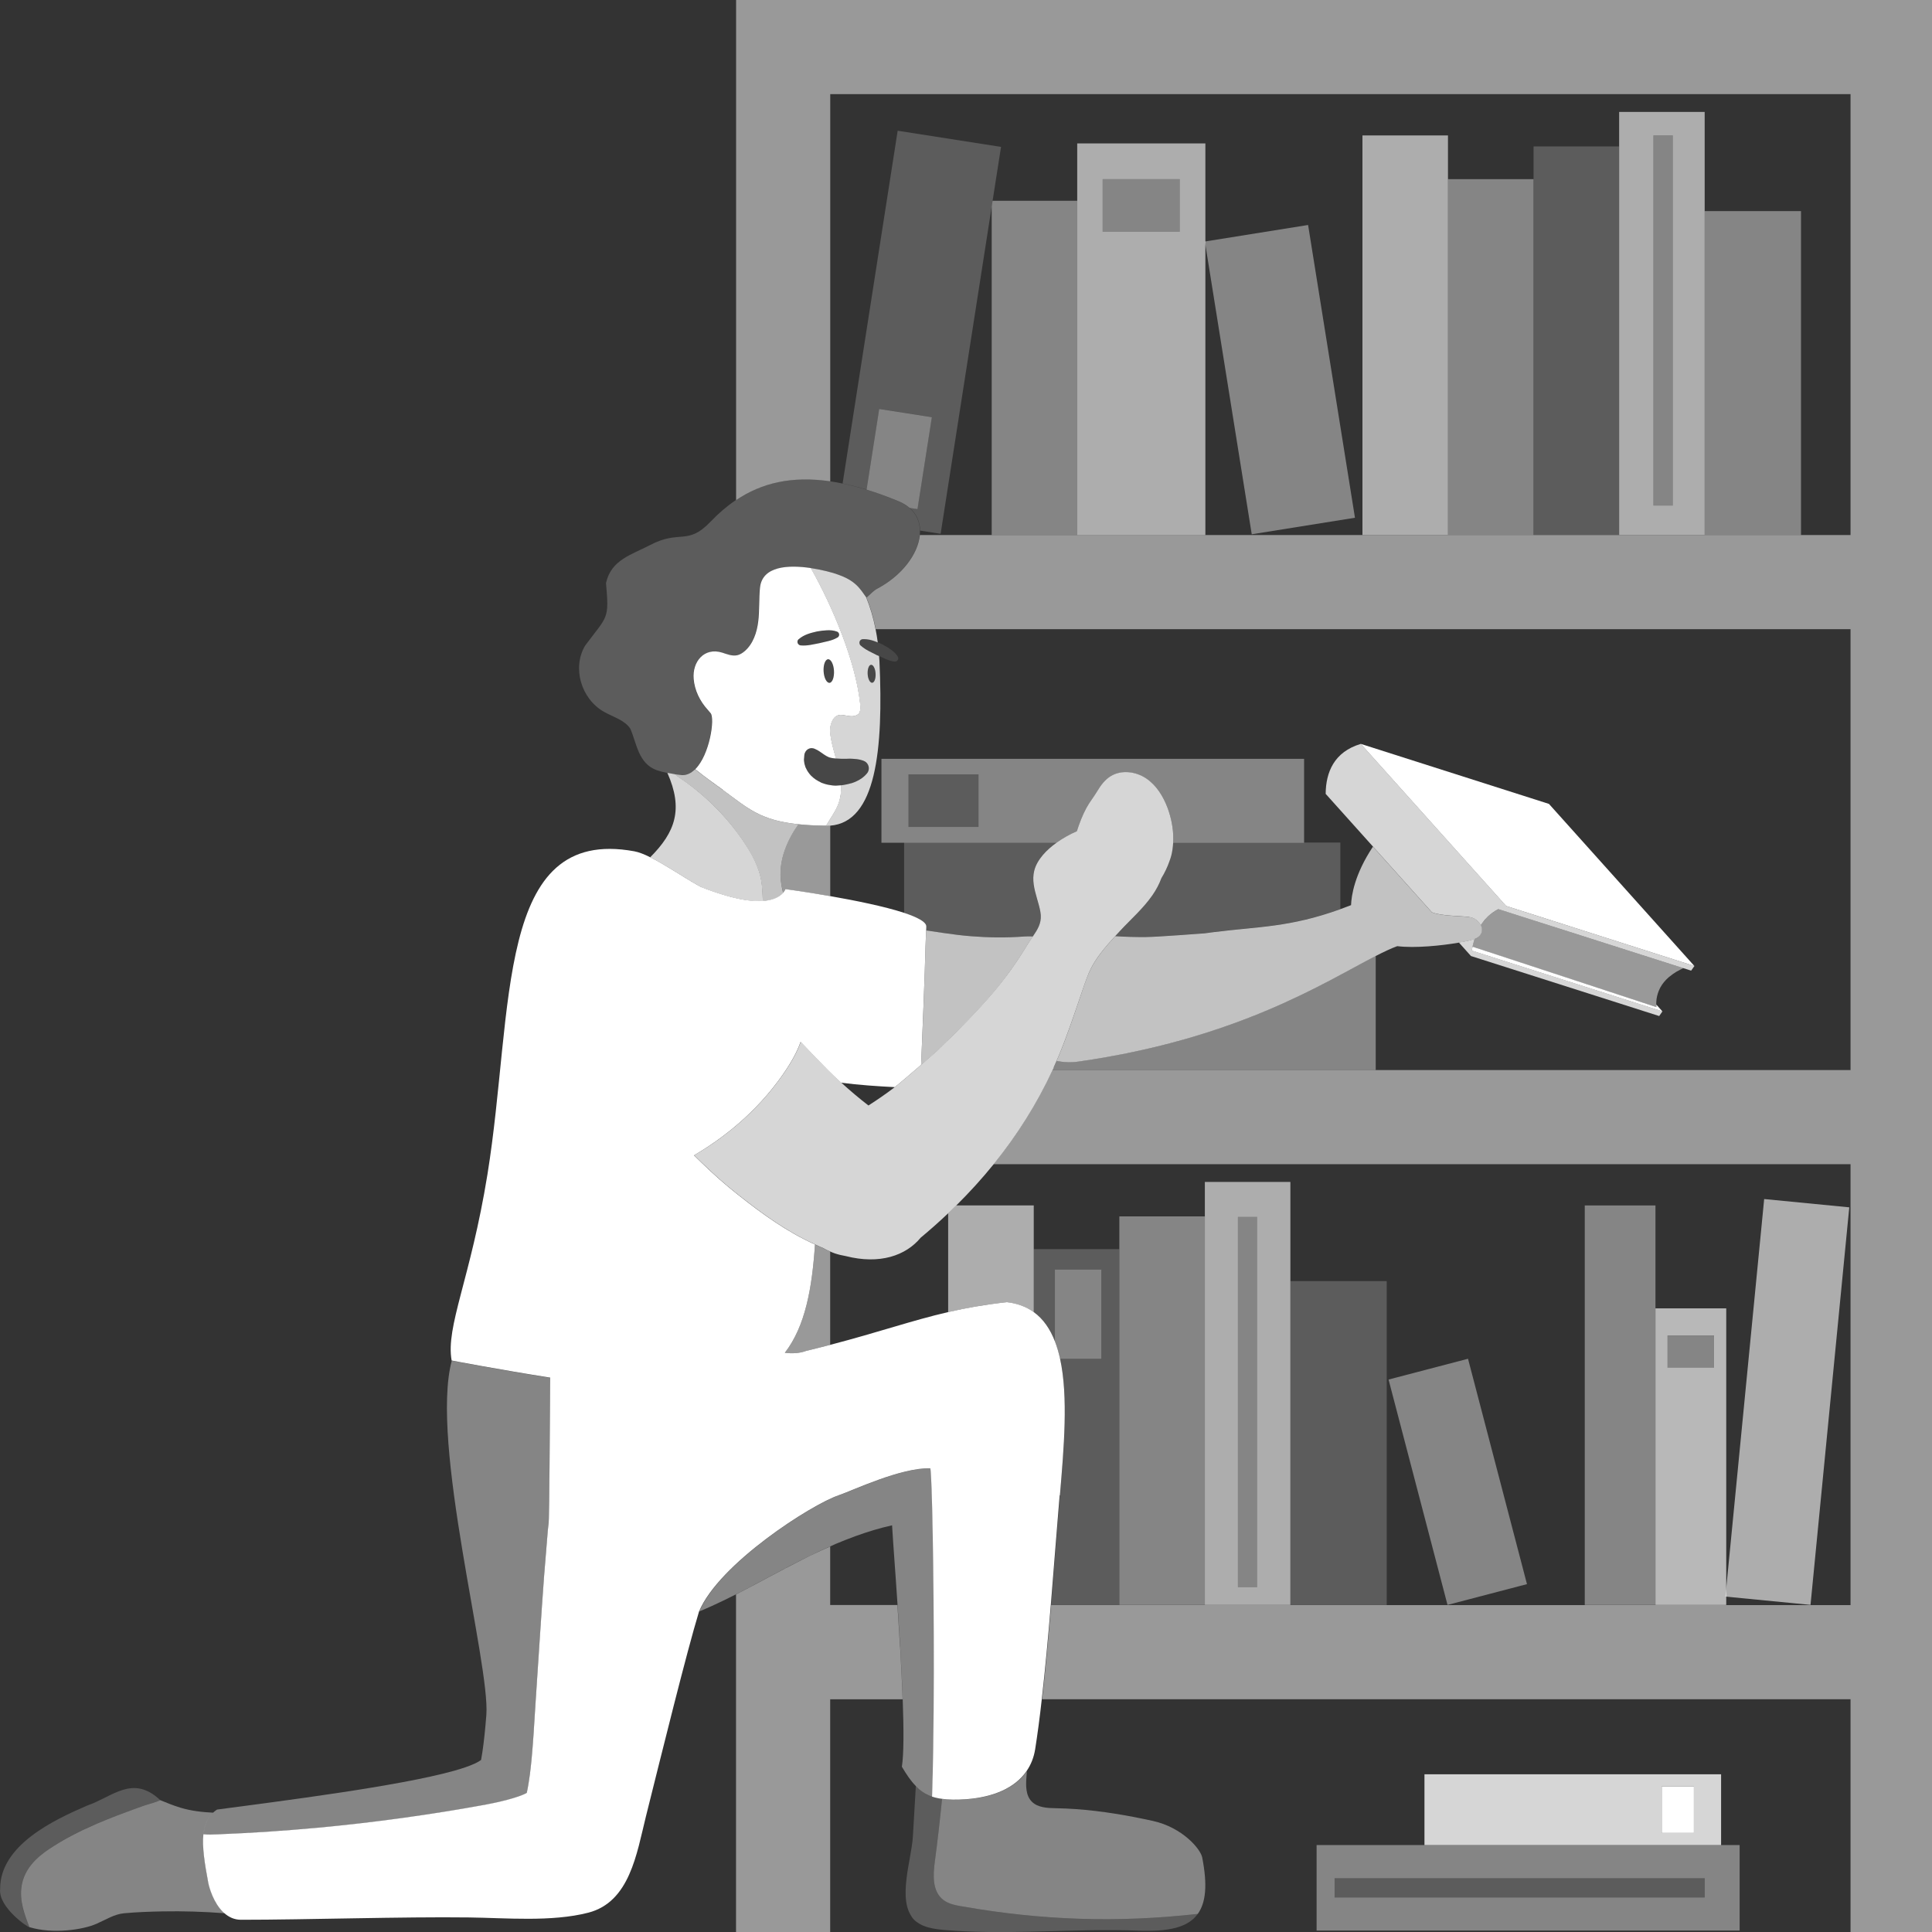 <svg viewBox="0 0 300 300" xmlns="http://www.w3.org/2000/svg"><rect x="0" y="0" width="300" height="300" fill="#333333" stroke="none"/><g fill="#fff"><path d="m 114.3 0 v 77.65 c 3.93 -2.65 8.6 -3.78 14.62 -2.91 v -60.12 h 158.43 v 68.46 h -144.51 c -.3 2.97 -2.79 6.34 -6.76 8.41 -.26 .14 -.79 .6 -1.52 1.3 -.01 -.02 -.03 -.04 -.04 -.06 .61 1.49 1.11 3.14 1.47 4.97 h 151.36 v 68.46 h -73.73 -50.2 c -2.44 5.27 -5.53 10.14 -9.14 14.62 h 133.07 v 68.46 h -124.13 c -.41 4.96 -.87 10.01 -1.4 14.62 h 125.53 v 36.16 h 12.65 v -300.02 z" opacity=".5"/><path d="m 127.81 193.81 c -.26 -.12 -.52 -.22 -.79 -.35 -.16 -.07 -.31 -.15 -.47 -.22 -.45 6.74 -1.48 12.67 -4.68 16.82 1.11 .14 2.24 .09 3.27 -.28 1.34 -.32 2.58 -.64 3.77 -.95 v -14.48 c -.38 -.16 -.75 -.34 -1.1 -.54 z" opacity=".5"/><path d="m 139.76 255.74 c -.13 -2.21 -.27 -4.41 -.41 -6.52 h -10.44 v -9.08 c -.66 .29 -1.32 .58 -1.98 .89 -.81 .38 -1.6 .77 -2.39 1.17 -3.52 1.77 -6.91 3.67 -10.25 5.38 v 52.44 h 14.62 v -36.16 h 11.25 c -.08 -2.1 -.18 -4.36 -.31 -6.64 -.03 -.49 -.06 -.98 -.08 -1.47 z" opacity=".5"/><path d="m 128.28 128.22 c 0 -.01 .01 -.01 .01 -.02 -.11 0 -.22 .01 -.33 .01 -1.52 -.02 -2.83 -.1 -3.99 -.22 -1.4 1.96 -3.35 5.52 -2.62 9.45 .08 .42 .17 .8 .25 1.2 .28 -.32 .36 -.57 .36 -.57 s 3.1 .42 6.96 1.09 v -10.97 c -.21 .02 -.42 .03 -.64 .02 z" opacity=".5"/><path d="m 190.7 36.02 h 16.24 v 46.06 h -16.24 z" opacity=".4" transform="matrix(.987 -.158 .158 .987 -6.82 32.08)"/><path d="m 220.15 212.01 h 12.76 v 36.19 h -12.76 z" opacity=".4" transform="matrix(.967 -.253 .253 .967 -50.91 64.9)"/><path d="m 154.13 31.18 l -.14 .9 v 50.99 h 13.28 v -51.89 z" opacity=".4"/><path d="m 153.99 32.08 l .14 -.9 1.31 -8.37 -16.05 -2.51 -8.55 54.77 c 1.19 .25 2.42 .55 3.72 .95 l 1.96 -12.53 8.18 1.28 -2.23 14.27 -1.24 -.19 c 1.1 .94 1.62 2.17 1.65 3.54 l 3.18 .5 z" opacity=".2"/><path d="m 224.84 21.03 h -13.28 v 62.04 h 13.28 v -55.25 z" opacity=".6"/><path d="m 224.84 27.82 h 13.28 v 55.26 h -13.28 z" opacity=".4"/><path d="m 264.7 32.78 h 14.96 v 50.3 h -14.96 z" opacity=".4"/><path d="m 264.7 17.38 h -13.28 v 65.69 h 13.28 z m -4.96 61.12 h -2.99 v -57.47 h 2.99 z" opacity=".6"/><path d="m 238.13 22.74 v 5.08 55.25 h 13.28 v -60.33 z" opacity=".2"/><path d="m 160.52 187.18 h -12.05 c -.41 .41 -.82 .81 -1.24 1.2 v 15.37 c 2.76 -.64 5.67 -1.17 9.13 -1.54 1.66 .19 3.03 .73 4.16 1.54 z" opacity=".6"/><path d="m 257.06 203.16 v 46.06 h 10.99 v -46.06 z m 9.1 9.22 h -7.22 v -5 h 7.22 z" opacity=".65"/><path d="m 257.06 187.18 h -10.98 v 62.04 h 10.98 v -46.06 z" opacity=".4"/><path d="m 246.68 211.06 h 62.04 v 13.28 h -62.04 z" opacity=".6" transform="matrix(.097 -.995 .995 .097 33.99 472.89)"/><path d="m 160.52 193.97 v 9.78 c 1.5 1.08 2.56 2.66 3.3 4.58 v -11.17 h 7.22 v 13.85 h -6.43 c 1.3 5.91 .6 13.89 -.03 21.2 -.41 4.83 -.86 10.86 -1.37 17.02 h 10.59 v -55.26 z" opacity=".2"/><path d="m 200.37 198.93 h 14.96 v 50.3 h -14.96 z" opacity=".2"/><path d="m 200.37 183.53 h -13.28 v 65.69 h 13.28 z m -5.15 62.91 h -2.99 v -57.47 h 2.99 z" opacity=".6"/><path d="m 173.81 188.88 v 5.09 55.25 h 13.28 v -60.34 z" opacity=".4"/><path d="m 187.17 22.27 h -19.9 v 60.81 h 19.9 z m -3.99 13.71 h -11.96 v -8.16 h 11.96 z" opacity=".6"/><path d="m 167.47 164.83 c -1.16 .17 -2.3 .1 -3.41 -.1 -.15 .35 -.3 .69 -.46 1.04 -.06 .13 -.12 .25 -.18 .38 h 50.2 v -17.72 c -7.89 4.04 -21.34 12.85 -46.16 16.4 z" opacity=".4"/><path d="m 181.87 132.89 c -.07 .29 -.18 .57 -.28 .85 v .01 c -.32 .92 -.74 1.79 -1.25 2.62 -.34 .94 -.82 1.83 -1.39 2.64 -1.43 2.06 -3.34 3.73 -5.05 5.56 -.24 .26 -.49 .52 -.73 .79 1.6 .1 3.22 .14 4.84 .13 1.68 -.01 9 -.57 9 -.57 l 1.53 -.2 c 6.91 -.87 11.73 -.72 19.59 -3.56 v -10.33 h -25.97 c -.04 .69 -.13 1.38 -.3 2.05 z" opacity=".2"/><path d="m 150.71 145.36 c 2.75 .22 5.52 .26 8.3 .05 .47 -.02 .93 -.02 1.38 -.01 .7 -1.03 1.3 -1.98 1.21 -3.29 -.01 -.16 -.03 -.32 -.06 -.49 -.13 -.69 -.33 -1.39 -.53 -2.09 -.41 -1.43 -.79 -2.87 -.42 -4.33 .23 -.9 .74 -1.71 1.34 -2.42 .64 -.75 1.37 -1.37 2.16 -1.93 h -23.7 v 10.92 c 2.05 .68 3.42 1.4 3.44 2.11 0 .09 -.01 .32 -.02 .6 l 2.79 .41 c 1.36 .19 2.73 .38 4.1 .48 z" opacity=".2"/><path d="m 167.21 129.1 c .4 -1.24 .86 -2.46 1.48 -3.61 .5 -.92 1.15 -1.71 1.68 -2.6 .54 -.9 1.18 -1.78 2.09 -2.34 1.65 -1.02 3.89 -.75 5.5 .33 1.62 1.08 2.68 2.82 3.36 4.64 .07 .18 .13 .37 .19 .56 .5 1.54 .75 3.17 .66 4.78 h 20.33 v -13.03 h -65.63 v 13.03 h 27.23 c .96 -.68 2.01 -1.25 3.11 -1.75 z m -26.14 -.69 v -8.16 h 10.87 v 8.16 z" opacity=".4"/><path d="m 171.22 27.82 h 11.96 v 8.16 h -11.96 z" opacity=".4"/><path d="m 141.07 120.25 h 10.87 v 8.16 h -10.87 z" opacity=".2"/><path d="m 144.7 64.78 l -8.18 -1.28 -1.96 12.53 c 1.59 .49 3.25 1.09 5.01 1.82 .66 .27 1.2 .62 1.66 1.01 l 1.24 .19 z" opacity=".4"/><path d="m 171.03 197.15 h -7.22 v 11.17 c .32 .83 .58 1.73 .79 2.68 h 6.43 z" opacity=".4"/><path d="m 258.95 207.39 h 7.22 v 5 h -7.22 z" opacity=".4"/><path d="m 256.75 21.03 h 2.99 v 57.47 h -2.99 z" opacity=".4"/><path d="m 192.24 188.97 h 2.99 v 57.47 h -2.99 z" opacity=".4"/><path d="m 108.91 137.77 c 3 1.17 5.29 1.78 7.04 2.03 .54 .08 1.02 .12 1.47 .13 .38 .01 .69 0 1.03 -.01 -.03 -.97 -.08 -2.28 -.25 -3.23 -.38 -2.1 -1.41 -4.02 -2.59 -5.79 -2.49 -3.76 -5.7 -7.05 -9.39 -9.65 -.49 -.34 -.99 -.68 -1.47 -1.04 -.39 -.06 -.77 -.13 -1.12 -.2 2.49 5.62 1.26 9.18 -2.67 13.11 2.39 1.18 5.25 3.15 7.37 4.33 l .59 .32 z" opacity=".8"/><path d="m 123.97 127.99 c -5.96 -.62 -7.85 -2.48 -11.76 -5.35 -1.42 -1.04 -2.83 -2.02 -4.2 -3.13 l -.1 -.04 c -.58 .57 -1.25 .92 -2.03 .89 -.39 -.04 -.77 -.09 -1.14 -.14 .48 .36 .98 .69 1.47 1.04 3.7 2.59 6.9 5.88 9.39 9.65 1.18 1.78 2.21 3.7 2.59 5.79 .17 .96 .22 2.26 .25 3.23 .86 -.07 1.84 -.24 2.67 -.83 .21 -.15 .37 -.3 .49 -.44 -.09 -.4 -.18 -.78 -.25 -1.2 -.73 -3.94 1.23 -7.5 2.62 -9.45 z" opacity=".7"/><path d="m 112.21 122.64 c 3.91 2.86 5.8 4.73 11.76 5.35 1.16 .12 2.47 .2 3.99 .22 .11 0 .22 -.01 .33 -.01 .65 -1.13 1.48 -2.22 1.92 -3.44 .16 -.44 .26 -.88 .33 -1.34 .07 -.49 .08 -.99 .06 -1.48 -.05 .01 -.11 .01 -.16 .01 -.36 .04 -.73 .06 -1.13 .02 -.13 -.01 -.26 -.04 -.39 -.06 -.18 -.03 -.36 -.05 -.54 -.1 -.27 -.07 -.55 -.15 -.82 -.26 -.04 -.02 -.07 -.04 -.11 -.06 -.23 -.11 -.46 -.24 -.68 -.38 -.03 -.02 -.07 -.04 -.1 -.06 -.24 -.16 -.46 -.34 -.66 -.54 -.02 -.02 -.04 -.03 -.06 -.05 -.19 -.19 -.34 -.4 -.48 -.6 -.12 -.17 -.2 -.33 -.28 -.5 -.05 -.1 -.11 -.2 -.14 -.29 -.01 -.02 -.01 -.03 -.01 -.05 -.11 -.29 -.16 -.55 -.18 -.78 -.01 -.11 -.03 -.22 -.02 -.32 l .05 -.6 .01 -.1 c .01 -.13 .05 -.25 .11 -.37 .13 -.29 .37 -.52 .67 -.62 .14 -.05 .29 -.07 .45 -.05 .12 .01 .23 .04 .34 .08 .32 .13 .58 .28 .8 .43 .2 .13 .37 .26 .52 .36 .09 .07 .17 .11 .25 .17 .19 .12 .35 .22 .49 .28 .13 .07 .26 .12 .39 .15 .18 .05 .38 .08 .64 .11 .04 .01 .08 .01 .12 .01 s .09 .01 .13 .01 c -.27 -.98 -.56 -1.97 -.75 -2.97 -.17 -.89 -.27 -1.83 .08 -2.66 .96 -2.3 2.67 -.22 4.09 -1.22 .47 -.33 .38 -1.24 .33 -1.72 -.7 -6.47 -4.22 -14.93 -7.65 -21 -3.47 -.52 -7.55 -.34 -7.9 3.04 -.18 1.74 -.06 3.5 -.27 5.23 s -.8 3.52 -2.13 4.65 c -.34 .29 -.73 .53 -1.16 .62 -.78 .16 -1.56 -.17 -2.31 -.41 -2.8 -.87 -4.66 1.41 -4.43 4.08 .15 1.77 .95 3.44 2.18 4.79 .16 .17 .31 .35 .46 .54 .68 .85 -.15 6.47 -2.39 8.69 .03 .02 .05 .04 .08 .07 1.37 1.12 2.78 2.09 4.2 3.13 z m 16.6 -16.61 c -.45 .03 -.86 -.77 -.92 -1.78 s .25 -1.85 .69 -1.88 c .45 -.03 .86 .77 .92 1.78 s -.25 1.85 -.69 1.88 z m -4.78 -6.78 c .83 -.72 1.85 -.97 2.85 -1.2 .51 -.1 1.02 -.15 1.54 -.18 .52 -.02 1.04 .01 1.56 .21 .26 .1 .39 .4 .29 .66 -.04 .11 -.12 .19 -.21 .25 h -.01 c -.47 .28 -.93 .43 -1.4 .55 -.47 .11 -.93 .23 -1.4 .33 -.95 .17 -1.85 .44 -2.9 .35 h -.01 c -.3 -.03 -.53 -.29 -.51 -.6 .01 -.15 .08 -.28 .19 -.37 z"/><path d="m 129.88 89.13 c -.91 -.29 -2.38 -.68 -3.99 -.92 3.44 6.07 6.95 14.53 7.65 21 .05 .48 .15 1.39 -.33 1.72 -1.42 .99 -3.12 -1.09 -4.09 1.22 -.35 .83 -.25 1.78 -.08 2.66 .2 1 .48 1.98 .75 2.97 h .03 c .5 .04 1.11 .06 1.76 .04 .24 -.02 .5 -.02 .76 0 .13 .01 .25 .01 .38 .03 .4 .02 .82 .09 1.28 .25 l .1 .04 c .64 .23 .97 .94 .74 1.58 -.05 .14 -.12 .26 -.21 .37 -.45 .55 -.99 .92 -1.58 1.2 -.25 .12 -.51 .23 -.77 .31 -.54 .14 -1.1 .28 -1.7 .35 .02 .5 .01 1 -.06 1.48 -.06 .46 -.17 .9 -.33 1.34 -.44 1.22 -1.26 2.31 -1.92 3.44 0 .01 -.01 .01 -.01 .02 .22 0 .43 -.01 .64 -.02 7.15 -.55 8.29 -11.77 7.66 -25.58 -.01 -.26 -.04 -.5 -.06 -.75 -.12 -.05 -.24 -.11 -.36 -.16 -.85 -.45 -1.73 -.79 -2.51 -1.5 h -.01 c -.09 -.08 -.13 -.19 -.15 -.3 -.04 -.17 0 -.35 .12 -.49 .1 -.11 .24 -.17 .38 -.18 .21 -.01 .42 0 .62 .02 .6 .06 1.17 .26 1.71 .49 -.09 -.71 -.21 -1.39 -.34 -2.06 -.36 -1.83 -.86 -3.48 -1.47 -4.97 -.88 -1.21 -1.61 -2.64 -4.63 -3.59 z m 5.38 14.1 c .34 -.02 .66 .59 .7 1.36 .05 .77 -.19 1.41 -.53 1.43 s -.66 -.59 -.7 -1.36 .19 -1.41 .53 -1.43 z" opacity=".8"/><path d="m 135.43 106.02 c .34 -.02 .58 -.66 .53 -1.43 s -.36 -1.38 -.7 -1.36 -.58 .66 -.53 1.43 .36 1.38 .7 1.36 z" opacity=".1"/><path d="m 128.59 102.38 c -.45 .03 -.76 .87 -.69 1.88 .06 1.01 .48 1.8 .92 1.78 .45 -.03 .76 -.87 .69 -1.88 -.06 -1.01 -.48 -1.8 -.92 -1.78 z" opacity=".1"/><path d="m 105.88 120.36 c .77 .03 1.44 -.32 2.03 -.89 .01 -.01 .02 -.02 .02 -.02 2.24 -2.22 3.07 -7.84 2.39 -8.69 -.15 -.18 -.3 -.36 -.46 -.54 -1.23 -1.35 -2.03 -3.02 -2.18 -4.79 -.23 -2.67 1.63 -4.95 4.43 -4.08 .76 .24 1.54 .57 2.31 .41 .43 -.09 .82 -.33 1.16 -.62 1.33 -1.13 1.93 -2.92 2.13 -4.65 .21 -1.73 .08 -3.49 .27 -5.23 .36 -3.38 4.44 -3.56 7.9 -3.04 1.61 .24 3.08 .63 3.99 .92 3.02 .96 3.76 2.38 4.63 3.59 .01 .02 .03 .04 .04 .06 .73 -.7 1.26 -1.16 1.52 -1.3 3.97 -2.07 6.46 -5.45 6.76 -8.41 .02 -.23 .04 -.46 .03 -.68 -.02 -1.36 -.55 -2.6 -1.65 -3.54 -.46 -.39 -1 -.74 -1.66 -1.01 -1.76 -.73 -3.42 -1.33 -5.01 -1.82 -1.3 -.4 -2.53 -.7 -3.72 -.95 -.65 -.14 -1.29 -.25 -1.92 -.34 -6.01 -.88 -10.69 .26 -14.62 2.91 -1.4 .94 -2.71 2.07 -3.95 3.37 -3.6 3.77 -4.74 1.15 -9.44 3.65 -2.88 1.49 -5.98 2.28 -6.78 5.86 .51 5.77 .25 5.02 -3.24 9.72 -2.04 3.41 -.65 8.26 2.94 10.29 1.43 .81 3.21 1.28 4.08 2.62 1 2.3 1.23 5.4 4.11 6.44 .37 .13 .93 .28 1.59 .42 .35 .07 .73 .14 1.12 .2 .37 .06 .76 .11 1.14 .14 z" opacity=".2"/><path d="m 124.35 100.22 h .01 c 1.05 .09 1.95 -.18 2.9 -.35 .47 -.1 .93 -.22 1.4 -.33 .47 -.12 .93 -.26 1.4 -.55 h .01 c .09 -.06 .17 -.14 .21 -.25 .1 -.26 -.03 -.56 -.29 -.66 -.53 -.2 -1.05 -.24 -1.56 -.21 -.52 .03 -1.03 .08 -1.54 .18 -1 .24 -2.02 .48 -2.85 1.2 -.11 .09 -.18 .22 -.19 .37 -.03 .3 .2 .57 .51 .6 z" opacity=".1"/><path d="m 136.16 101.71 c .11 .06 .23 .11 .35 .16 .32 .15 .64 .29 .96 .44 .44 .19 .89 .36 1.43 .42 h .01 c .11 .01 .22 -.01 .32 -.07 .24 -.14 .32 -.46 .18 -.7 -.3 -.48 -.69 -.82 -1.11 -1.12 -.42 -.29 -.86 -.57 -1.32 -.8 -.22 -.1 -.44 -.19 -.66 -.29 -.55 -.23 -1.11 -.42 -1.71 -.49 -.2 -.02 -.41 -.03 -.62 -.02 -.14 .01 -.28 .07 -.38 .18 -.13 .13 -.16 .32 -.12 .49 .02 .11 .07 .21 .15 .3 h .01 c .78 .71 1.66 1.05 2.51 1.5 z" opacity=".1"/><path d="m 129.56 117.76 c -.26 -.03 -.46 -.06 -.64 -.11 -.14 -.04 -.27 -.08 -.4 -.15 -.13 -.06 -.29 -.16 -.48 -.28 -.08 -.05 -.15 -.1 -.25 -.17 -.15 -.1 -.32 -.23 -.52 -.36 -.22 -.14 -.48 -.29 -.8 -.42 -.1 -.04 -.22 -.07 -.34 -.08 -.16 -.01 -.31 .01 -.45 .05 -.3 .1 -.54 .33 -.67 .62 -.05 .12 -.1 .24 -.11 .37 l -.01 .1 -.05 .6 c -.01 .1 .01 .21 .02 .32 .02 .24 .07 .49 .18 .78 .01 .02 .01 .03 .01 .05 .03 .09 .1 .19 .14 .29 .08 .17 .16 .33 .28 .5 .14 .2 .29 .41 .48 .6 .02 .02 .04 .03 .06 .05 .2 .2 .42 .38 .66 .54 .03 .02 .07 .04 .1 .06 .22 .14 .45 .26 .68 .38 .04 .02 .07 .04 .11 .06 .27 .11 .55 .2 .82 .26 .18 .05 .36 .07 .54 .1 .13 .02 .26 .05 .38 .06 .4 .04 .77 .02 1.13 -.02 .05 -.01 .11 -.01 .16 -.01 .6 -.07 1.16 -.21 1.7 -.35 .27 -.09 .52 -.19 .77 -.31 .59 -.28 1.12 -.65 1.58 -1.2 .09 -.1 .16 -.23 .21 -.37 .23 -.64 -.1 -1.34 -.74 -1.57 l -.1 -.04 c -.47 -.17 -.88 -.23 -1.28 -.25 -.13 -.02 -.26 -.02 -.38 -.03 -.26 -.02 -.52 -.02 -.76 0 -.64 .02 -1.26 0 -1.76 -.04 -.01 0 -.02 0 -.03 0 -.04 0 -.09 -.01 -.13 -.01 -.05 -.01 -.08 -.01 -.12 -.01 z" opacity=".1"/><path d="m 3.33 292.93 c .41 -2.77 2.4 -4.55 4.28 -5.81 4.62 -3.09 9.64 -4.9 14.62 -6.7 .78 -.28 1.8 -.49 2.64 -.89 h .01 .01 c -4.3 -4.05 -7.41 -.5 -11.36 .84 -5.07 2.19 -13.57 6.13 -13.51 12.99 -.27 2.84 4.4 6 4.55 5.89 -.01 0 -.01 0 -.02 0 -.79 -2.07 -1.55 -4.11 -1.22 -6.32 z" opacity=".2"/><path d="m 150.08 279.39 c -1.52 .11 -2.76 .09 -3.8 -.06 -.32 3.25 -.69 6.49 -1.12 9.72 -.28 2.12 -.42 4.64 1.33 5.97 .8 .61 1.84 .81 2.85 .99 12.39 2.19 24.14 2.58 36.65 1.18 .63 -.87 1.01 -2 1.13 -3.44 .12 -1.45 -.03 -3.2 -.44 -5.32 -.27 -1.35 -3.1 -4.66 -7.63 -5.67 -.94 -.21 -1.89 -.4 -2.84 -.59 -4.03 -.78 -8.13 -1.32 -12.24 -1.39 -1.32 -.02 -2.8 -.09 -3.72 -.99 -1 -.98 -.97 -2.53 -.86 -3.9 .02 -.3 .05 -.6 .07 -.89 -1.82 2.66 -5.21 4.09 -9.38 4.39 z" opacity=".4"/><path d="m 149.34 296 c -1 -.18 -2.05 -.38 -2.85 -.99 -1.75 -1.32 -1.61 -3.85 -1.33 -5.97 .43 -3.24 .8 -6.48 1.12 -9.72 -.55 -.08 -1.05 -.19 -1.51 -.34 s 0 0 0 0 c -.26 -.09 -.49 -.19 -.72 -.29 -.06 -.03 -.11 -.06 -.17 -.09 -.17 -.09 -.33 -.18 -.48 -.27 -.06 -.04 -.13 -.08 -.19 -.12 -.15 -.1 -.29 -.21 -.42 -.32 -.05 -.04 -.1 -.08 -.15 -.13 -.15 -.13 -.29 -.27 -.43 -.42 -.09 1.54 -.18 3.07 -.27 4.61 -.06 1.08 -.13 2.17 -.19 3.25 -.01 .24 -.04 .5 -.07 .77 -.08 .62 -.19 1.31 -.32 2.05 -.12 .7 -.26 1.43 -.38 2.17 -.08 .46 -.14 .93 -.2 1.4 -.04 .36 -.08 .72 -.11 1.07 -.04 .58 -.06 1.15 -.04 1.69 .05 1.25 .32 2.38 .92 3.25 .07 .1 .13 .21 .21 .3 .15 .17 .31 .33 .48 .47 h .01 c .05 .04 .11 .07 .16 .11 .31 .23 .65 .42 1.01 .56 .21 .09 .43 .16 .66 .23 .9 .26 1.89 .36 2.83 .44 4.37 .34 8.54 .34 12.68 .25 1.38 -.03 2.76 -.07 4.13 -.1 .61 -.02 1.23 -.03 1.84 -.05 1.23 -.03 2.46 -.06 3.7 -.08 s 2.49 -.03 3.75 -.02 h .04 c 1.25 .01 2.5 .03 3.78 .08 .56 .02 1.09 .03 1.6 .02 h .09 c .48 -.01 .95 -.02 1.39 -.05 .04 0 .07 -.01 .11 -.01 .44 -.03 .86 -.08 1.26 -.14 .03 0 .05 -.01 .07 -.01 .42 -.07 .81 -.14 1.18 -.24 h .01 c .34 -.09 .66 -.2 .97 -.32 .07 -.03 .13 -.05 .2 -.08 .6 -.26 1.13 -.58 1.57 -.98 .04 -.04 .08 -.07 .12 -.11 .19 -.18 .36 -.38 .52 -.59 .02 -.03 .05 -.06 .07 -.09 -12.51 1.4 -24.27 1.01 -36.65 -1.18 z" opacity=".2"/><path d="m 146.57 162.15 l 2.52 -2.49 c 2.83 -2.84 5.56 -5.77 7.89 -9.06 .91 -1.28 1.77 -2.6 2.59 -3.95 .27 -.44 .55 -.85 .82 -1.24 -.45 -.02 -.91 -.02 -1.38 .01 -2.78 .21 -5.56 .17 -8.3 -.05 -1.37 -.1 -2.74 -.29 -4.1 -.48 l -2.79 -.41 c -.03 .77 -.1 2.03 -.11 2.61 -.09 4.07 -.46 13.2 -.68 18.28 1.34 -1.17 2.47 -2.16 2.47 -2.16 z" opacity=".7"/><path d="m 187.01 144.93 s -7.32 .56 -9 .57 c -1.62 .02 -3.23 -.03 -4.84 -.13 -1.56 1.7 -3.21 3.62 -4.08 5.68 -.5 1.17 -.89 2.39 -1.3 3.59 -1.07 3.14 -2.11 6.28 -3.4 9.34 -.11 .25 -.22 .5 -.33 .76 1.1 .21 2.25 .27 3.41 .1 24.81 -3.55 38.27 -12.36 46.16 -16.4 1.24 -.63 2.34 -1.16 3.33 -1.52 2.79 .34 6.88 -.08 9.59 -.55 .99 -.17 1.8 -.36 2.29 -.51 .05 -.02 .1 -.04 .14 -.06 h .01 c 1.13 -.43 1.33 -1.35 .95 -2.13 -.31 -.64 -.99 -1.18 -1.84 -1.28 -1.27 -.15 -4.39 -.14 -5.77 -.73 l -9.14 -10.19 c -2.87 4.31 -3.35 7.63 -3.4 9.08 -.56 .22 -1.12 .43 -1.65 .62 -7.86 2.84 -12.68 2.69 -19.59 3.56 l -1.53 .2 z" opacity=".7"/><path d="m 32.36 292.33 c -.56 -2.96 -.91 -5 -.75 -7.48 0 0 .05 -.39 .08 -.58 0 -.02 .01 -.04 .01 -.06 .03 -.17 .07 -.34 .11 -.5 .01 -.04 .02 -.07 .03 -.11 .04 -.15 .09 -.29 .14 -.43 .01 -.04 .03 -.07 .04 -.11 .01 -.01 .01 -.03 .02 -.04 .02 -.05 .05 -.11 .07 -.16 .03 -.07 .06 -.14 .09 -.2 s .06 -.12 .1 -.18 c .06 -.1 .11 -.2 .18 -.3 .02 -.04 .05 -.07 .08 -.1 s .05 -.07 .08 -.1 c .06 -.08 .12 -.16 .19 -.24 s .16 -.16 .24 -.24 l .03 -.03 c -1.71 -.08 -3.4 -.27 -5.07 -.77 -1.19 -.36 -2.2 -.79 -3.14 -1.17 0 0 0 0 -.01 0 -.84 .4 -1.86 .61 -2.64 .89 -4.98 1.8 -10 3.62 -14.62 6.7 -1.88 1.26 -3.87 3.04 -4.28 5.81 -.33 2.21 .43 4.25 1.22 6.32 h .02 c 3.57 1.09 8.29 .43 10.46 -.55 1.43 -.64 2.73 -1.47 4.23 -1.61 1.97 -.18 3.96 -.25 5.94 -.29 3.23 -.06 6.45 .04 9.68 .29 -.04 -.04 -.09 -.07 -.13 -.11 -1.54 -1.45 -2.22 -3.87 -2.37 -4.66 z" opacity=".4"/><path d="m 142.79 277.89 c .14 .11 .28 .22 .42 .32 .06 .04 .12 .08 .19 .12 .15 .1 .32 .19 .48 .27 .06 .03 .11 .06 .17 .09 .23 .11 .47 .21 .72 .29 .08 -2.3 .14 -4.93 .18 -7.77 .06 -3.6 .08 -7.53 .09 -11.5 .02 -15.05 -.27 -30.73 -.54 -31.72 -4.64 -.1 -11.93 3.42 -14.27 4.21 -4.18 1.42 -18.51 10.56 -21.64 18.02 5.24 -2.15 10.43 -5.26 15.96 -8.04 .79 -.4 1.59 -.79 2.39 -1.17 .65 -.31 1.31 -.6 1.98 -.89 .27 -.12 .54 -.25 .82 -.37 .5 -.21 1.01 -.42 1.52 -.62 .54 -.21 1.09 -.42 1.64 -.62 1.82 -.66 3.69 -1.23 5.62 -1.66 .08 1.38 .24 3.66 .44 6.45 .03 .4 .06 .81 .09 1.23 .1 1.46 .21 3.05 .32 4.68 .14 2.11 .28 4.31 .41 6.52 .03 .49 .06 .98 .08 1.47 .13 2.28 .23 4.53 .31 6.64 .17 4.65 .18 8.58 -.13 10.5 .16 .26 .32 .52 .47 .76 .05 .07 .09 .14 .14 .22 .11 .17 .23 .34 .34 .51 .05 .08 .11 .15 .16 .23 .11 .16 .23 .32 .35 .46 .05 .06 .09 .12 .14 .18 .19 .24 .39 .45 .59 .66 .14 .14 .28 .29 .43 .42 .05 .04 .1 .08 .15 .13 z" opacity=".4"/><path d="m 164.58 232.2 c .62 -7.31 1.32 -15.29 .03 -21.2 -.21 -.95 -.47 -1.85 -.79 -2.68 -.74 -1.92 -1.8 -3.5 -3.3 -4.58 -1.13 -.81 -2.5 -1.35 -4.16 -1.54 -3.45 .38 -6.37 .9 -9.13 1.54 -5.66 1.31 -10.69 3.1 -18.32 5.09 -1.2 .31 -2.44 .63 -3.77 .95 -1.02 .37 -2.15 .42 -3.27 .28 3.2 -4.15 4.23 -10.08 4.68 -16.82 -4.32 -1.94 -8.23 -4.76 -11.96 -7.73 -1.95 -1.52 -3.79 -3.17 -5.57 -4.89 -.43 -.41 -.85 -.82 -1.25 -1.22 4.52 -2.65 9.67 -6.65 13.78 -12.53 1.39 -1.99 2.27 -3.66 2.77 -5.09 l 2.54 2.65 c 1.12 1.16 2.25 2.32 3.44 3.41 .1 .1 .21 .19 .31 .28 2.69 .36 5.87 .57 8.33 .69 .78 -.61 2.57 -2.14 4.09 -3.46 .21 -5.09 .59 -14.21 .68 -18.28 .01 -.58 .08 -1.83 .11 -2.61 .01 -.29 .02 -.51 .02 -.6 -.01 -.71 -1.39 -1.43 -3.44 -2.11 -3.07 -1.01 -7.65 -1.93 -11.48 -2.6 -3.86 -.68 -6.96 -1.09 -6.96 -1.09 s -.08 .25 -.36 .57 c -.12 .14 -.28 .29 -.49 .44 -.53 .38 -1.36 .74 -2.67 .83 -.31 .02 -.66 .03 -1.03 .01 -.45 -.02 -.93 -.06 -1.47 -.13 -1.74 -.25 -4.03 -.86 -7.04 -2.03 l -.59 -.32 c -2.12 -1.18 -4.98 -3.15 -7.37 -4.33 -.9 -.45 -1.74 -.78 -2.44 -.91 -21.67 -3.98 -18.65 24.45 -22.81 50.18 -2.62 16.19 -6.51 23.62 -5.56 28.89 h .01 c .14 .03 7.21 1.38 15.3 2.66 -.05 7.47 -.16 21.28 -.21 21.83 -.01 .68 -.12 1.33 -.17 1.97 -.22 2.55 -.4 4.83 -.57 6.98 -.24 3.23 -.44 6.18 -.65 9.41 -.07 1.08 -.14 2.18 -.22 3.34 -.06 .87 -.12 1.76 -.18 2.7 -.06 .93 -.13 1.9 -.19 2.92 -.03 .43 -.06 .88 -.09 1.35 s -.06 .94 -.09 1.43 c -.14 2.28 -.29 4.79 -.51 7.14 -.03 .34 -.06 .67 -.1 .99 -.1 .98 -.22 1.92 -.36 2.78 -.09 .58 -.19 1.12 -.3 1.63 -1.24 .75 -4.67 1.51 -6.12 1.78 -4.38 .81 -8.77 1.51 -13.18 2.12 s -8.84 1.12 -13.27 1.53 c -1.29 .12 -2.58 .23 -3.88 .33 -2.59 .21 -5.18 .38 -7.77 .51 -1.3 .07 -2.59 .13 -3.89 .18 -.35 .01 -.7 .03 -1.06 .03 -.35 0 -.7 -.01 -1.05 -.05 -.2 1.99 .19 4.51 .75 7.48 .15 .79 .83 3.21 2.37 4.66 .04 .04 .09 .07 .13 .11 .69 .61 1.54 1.03 2.59 1.03 10.29 0 25.12 -.49 35.4 -.36 5.7 .07 12.82 .73 18.53 -.74 6.44 -1.66 7.52 -9.19 8.94 -14.91 2.49 -9.95 6.31 -25.47 8.26 -31.87 3.14 -7.46 17.46 -16.6 21.64 -18.02 2.34 -.8 9.64 -4.31 14.27 -4.21 .27 1 .56 16.67 .54 31.72 -.01 3.97 -.03 7.9 -.09 11.5 -.04 2.84 -.1 5.47 -.18 7.77 .45 .15 .95 .27 1.51 .34 1.04 .15 2.28 .17 3.8 .06 4.18 -.31 7.57 -1.73 9.38 -4.39 .66 -.96 1.11 -2.08 1.32 -3.37 .37 -2.34 .72 -4.99 1.03 -7.79 .53 -4.61 .99 -9.65 1.4 -14.62 .51 -6.17 .96 -12.19 1.37 -17.02 z"/><path d="m 32.81 281.74 c -.07 .08 -.13 .16 -.19 .24 -.03 .03 -.05 .07 -.08 .1 s -.05 .07 -.08 .1 c -.06 .1 -.12 .2 -.18 .3 -.03 .06 -.07 .12 -.1 .18 -.03 .07 -.06 .14 -.09 .2 -.02 .05 -.05 .1 -.07 .16 -.01 .01 -.01 .03 -.02 .04 -.01 .04 -.03 .07 -.04 .11 -.05 .14 -.1 .28 -.14 .43 -.01 .04 -.02 .07 -.03 .11 -.04 .16 -.08 .33 -.11 .5 0 .02 -.01 .04 -.01 .06 -.03 .19 -.06 .38 -.08 .58 .35 .04 .7 .05 1.05 .05 s .71 -.01 1.06 -.03 c 1.3 -.05 2.59 -.11 3.89 -.18 2.59 -.14 5.18 -.31 7.77 -.51 1.29 -.1 2.59 -.21 3.88 -.33 4.44 -.41 8.86 -.92 13.27 -1.53 s 8.81 -1.31 13.18 -2.12 c 1.45 -.27 4.88 -1.02 6.12 -1.78 .11 -.5 .21 -1.05 .3 -1.63 .14 -.87 .25 -1.81 .36 -2.78 .03 -.33 .07 -.66 .1 -.99 .22 -2.34 .37 -4.85 .51 -7.14 .03 -.49 .06 -.97 .09 -1.43 .03 -.47 .06 -.92 .09 -1.35 .07 -1.02 .13 -1.99 .19 -2.92 s .12 -1.83 .18 -2.7 c .08 -1.16 .15 -2.26 .22 -3.34 .21 -3.23 .41 -6.19 .65 -9.41 .16 -2.15 .35 -4.42 .57 -6.98 .06 -.64 .11 -1.29 .17 -1.97 .05 -.55 .16 -14.36 .21 -21.83 -8.1 -1.29 -15.17 -2.64 -15.3 -2.66 -3.42 12.78 5.98 47.12 5.37 55.01 -.17 2.18 -.37 4.14 -.62 5.8 -.06 .42 -.13 .81 -.2 1.19 -.25 .19 -.58 .37 -.98 .56 -.81 .37 -1.91 .75 -3.23 1.12 -8.61 2.41 -26.81 4.69 -36.79 6.02 -.17 .11 -.33 .23 -.48 .36 -.02 .02 -.03 .03 -.05 .05 -.03 .03 -.06 .06 -.09 .08 -.01 .01 -.02 .02 -.03 .03 -.08 .08 -.16 .15 -.24 .24 z" opacity=".4"/><path d="m 163.6 165.77 c .16 -.34 .31 -.69 .46 -1.04 .11 -.25 .23 -.5 .33 -.76 1.28 -3.06 2.33 -6.2 3.4 -9.34 .41 -1.2 .81 -2.42 1.3 -3.59 .87 -2.06 2.52 -3.98 4.08 -5.68 .25 -.27 .49 -.53 .73 -.79 1.71 -1.84 3.62 -3.5 5.05 -5.56 .57 -.82 1.05 -1.71 1.39 -2.64 .51 -.83 .93 -1.71 1.25 -2.62 0 0 0 0 0 -.01 .1 -.28 .21 -.56 .28 -.85 .17 -.67 .26 -1.36 .3 -2.05 .09 -1.61 -.16 -3.24 -.66 -4.78 -.06 -.19 -.12 -.37 -.19 -.56 -.68 -1.82 -1.74 -3.56 -3.36 -4.64 s -3.85 -1.35 -5.5 -.33 c -.91 .56 -1.55 1.44 -2.09 2.34 -.53 .89 -1.18 1.68 -1.68 2.6 -.62 1.15 -1.08 2.37 -1.48 3.61 -1.1 .49 -2.15 1.07 -3.11 1.75 -.79 .56 -1.53 1.19 -2.16 1.93 -.6 .71 -1.11 1.52 -1.34 2.42 -.37 1.46 .01 2.9 .42 4.33 .2 .7 .41 1.4 .53 2.09 .03 .17 .05 .33 .06 .49 .09 1.32 -.51 2.26 -1.21 3.29 -.27 .4 -.55 .8 -.82 1.24 -.82 1.35 -1.68 2.67 -2.59 3.95 -2.34 3.29 -5.06 6.21 -7.89 9.06 -.83 .84 -1.67 1.67 -2.52 2.49 l -1.07 1.06 s -1.13 .99 -2.47 2.16 c -1.52 1.32 -3.3 2.85 -4.09 3.46 -.04 .03 -.09 .07 -.12 .1 -1.3 .98 -2.63 1.9 -3.98 2.76 -1.46 -1.13 -2.87 -2.32 -4.22 -3.55 -.1 -.09 -.21 -.19 -.31 -.28 -1.2 -1.09 -2.32 -2.25 -3.44 -3.41 l -2.54 -2.65 c -.5 1.44 -1.38 3.1 -2.77 5.09 -4.11 5.88 -9.26 9.89 -13.78 12.53 .41 .4 .82 .81 1.25 1.22 1.78 1.72 3.62 3.37 5.57 4.89 3.73 2.96 7.63 5.79 11.96 7.73 .16 .07 .31 .15 .47 .22 .27 .13 .52 .23 .79 .35 .35 .2 .72 .38 1.1 .54 .23 .1 .45 .2 .69 .28 .56 .19 1.12 .32 1.7 .42 5.28 1.35 9.34 -.07 11.64 -2.85 1.48 -1.23 2.91 -2.5 4.3 -3.82 .42 -.4 .83 -.8 1.24 -1.2 2.06 -2.04 4 -4.17 5.81 -6.41 3.61 -4.47 6.7 -9.35 9.14 -14.62 .06 -.13 .12 -.25 .18 -.38 z" opacity=".8"/><path d="m 257.2 156.38 s 0 0 0 0 l -28.54 -9.38 c -.04 .2 -.09 .4 -.13 .61 l 29.61 9.44 -.95 -1.06 c 0 .13 0 .26 .01 .4 z"/><path d="m 233.87 140.68 l 29.23 9.32 -22.58 -25.17 -29.22 -9.32 z"/><path d="m 228.09 142.39 c .85 .1 1.53 .64 1.84 1.28 .07 -.12 .16 -.23 .24 -.34 .07 -.1 .14 -.2 .21 -.29 .13 -.17 .28 -.33 .44 -.49 .07 -.07 .13 -.14 .19 -.21 .2 -.19 .43 -.38 .66 -.55 .03 -.02 .06 -.05 .09 -.07 .28 -.2 .57 -.38 .9 -.55 l 28.75 9.17 s 0 0 0 0 l 1.19 .38 .51 -.72 -29.23 -9.32 -22.57 -25.17 c -4.17 1.23 -5.44 4.44 -5.46 7.76 l 7.35 8.19 9.14 10.19 c 1.38 .59 4.5 .57 5.77 .73 z" opacity=".8"/><path d="m 228.66 146.99 s 0 0 0 0 c .01 -.03 .02 -.06 .02 -.09 .04 -.2 .1 -.4 .15 -.6 .03 -.12 .06 -.24 .1 -.35 .02 -.05 .03 -.11 .04 -.16 -.05 .02 -.09 .04 -.14 .06 -.49 .16 -1.3 .34 -2.29 .51 l 1.87 2.09 29.23 9.32 .51 -.73 -29.61 -9.44 c .04 -.2 .08 -.4 .13 -.61 z" opacity=".8"/><path d="m 232.65 141.18 c -.32 .17 -.62 .35 -.9 .55 -.03 .02 -.06 .05 -.09 .07 -.24 .17 -.46 .36 -.66 .55 -.07 .07 -.13 .14 -.19 .21 -.15 .16 -.3 .32 -.44 .49 -.08 .1 -.14 .19 -.21 .29 -.08 .11 -.17 .22 -.24 .34 .38 .78 .18 1.7 -.95 2.13 -.02 .05 -.04 .11 -.05 .16 -.04 .12 -.07 .23 -.1 .35 -.05 .2 -.1 .4 -.15 .6 -.01 .03 -.02 .06 -.02 .09 s 28.54 9.38 28.54 9.38 c -.01 -.13 -.01 -.26 -.01 -.4 0 -.26 .01 -.51 .04 -.77 0 -.06 .02 -.11 .02 -.16 .09 -.56 .25 -1.07 .5 -1.57 v -.01 c .03 -.06 .06 -.12 .09 -.17 .31 -.56 .73 -1.07 1.26 -1.54 .07 -.06 .15 -.12 .23 -.18 .29 -.24 .61 -.47 .96 -.68 .04 -.02 .08 -.05 .13 -.07 .3 -.17 .63 -.34 .98 -.51 l -28.75 -9.17 z" opacity=".5"/><path d="m 264.78 286.5 h -60.34 v 13.28 h 65.69 v -13.28 z m -.08 8.14 h -57.47 v -2.99 h 57.47 z" opacity=".4"/><path d="m 207.22 291.65 h 57.47 v 2.99 h -57.47 z" opacity=".2"/><path d="m 267.25 286.5 v -10.99 h -46.06 v 10.99 z m -4.22 -1.88 h -5 v -7.22 h 5 z" opacity=".8"/><path d="m 258.03 277.4 h 5 v 7.22 h -5 z"/></g></svg>